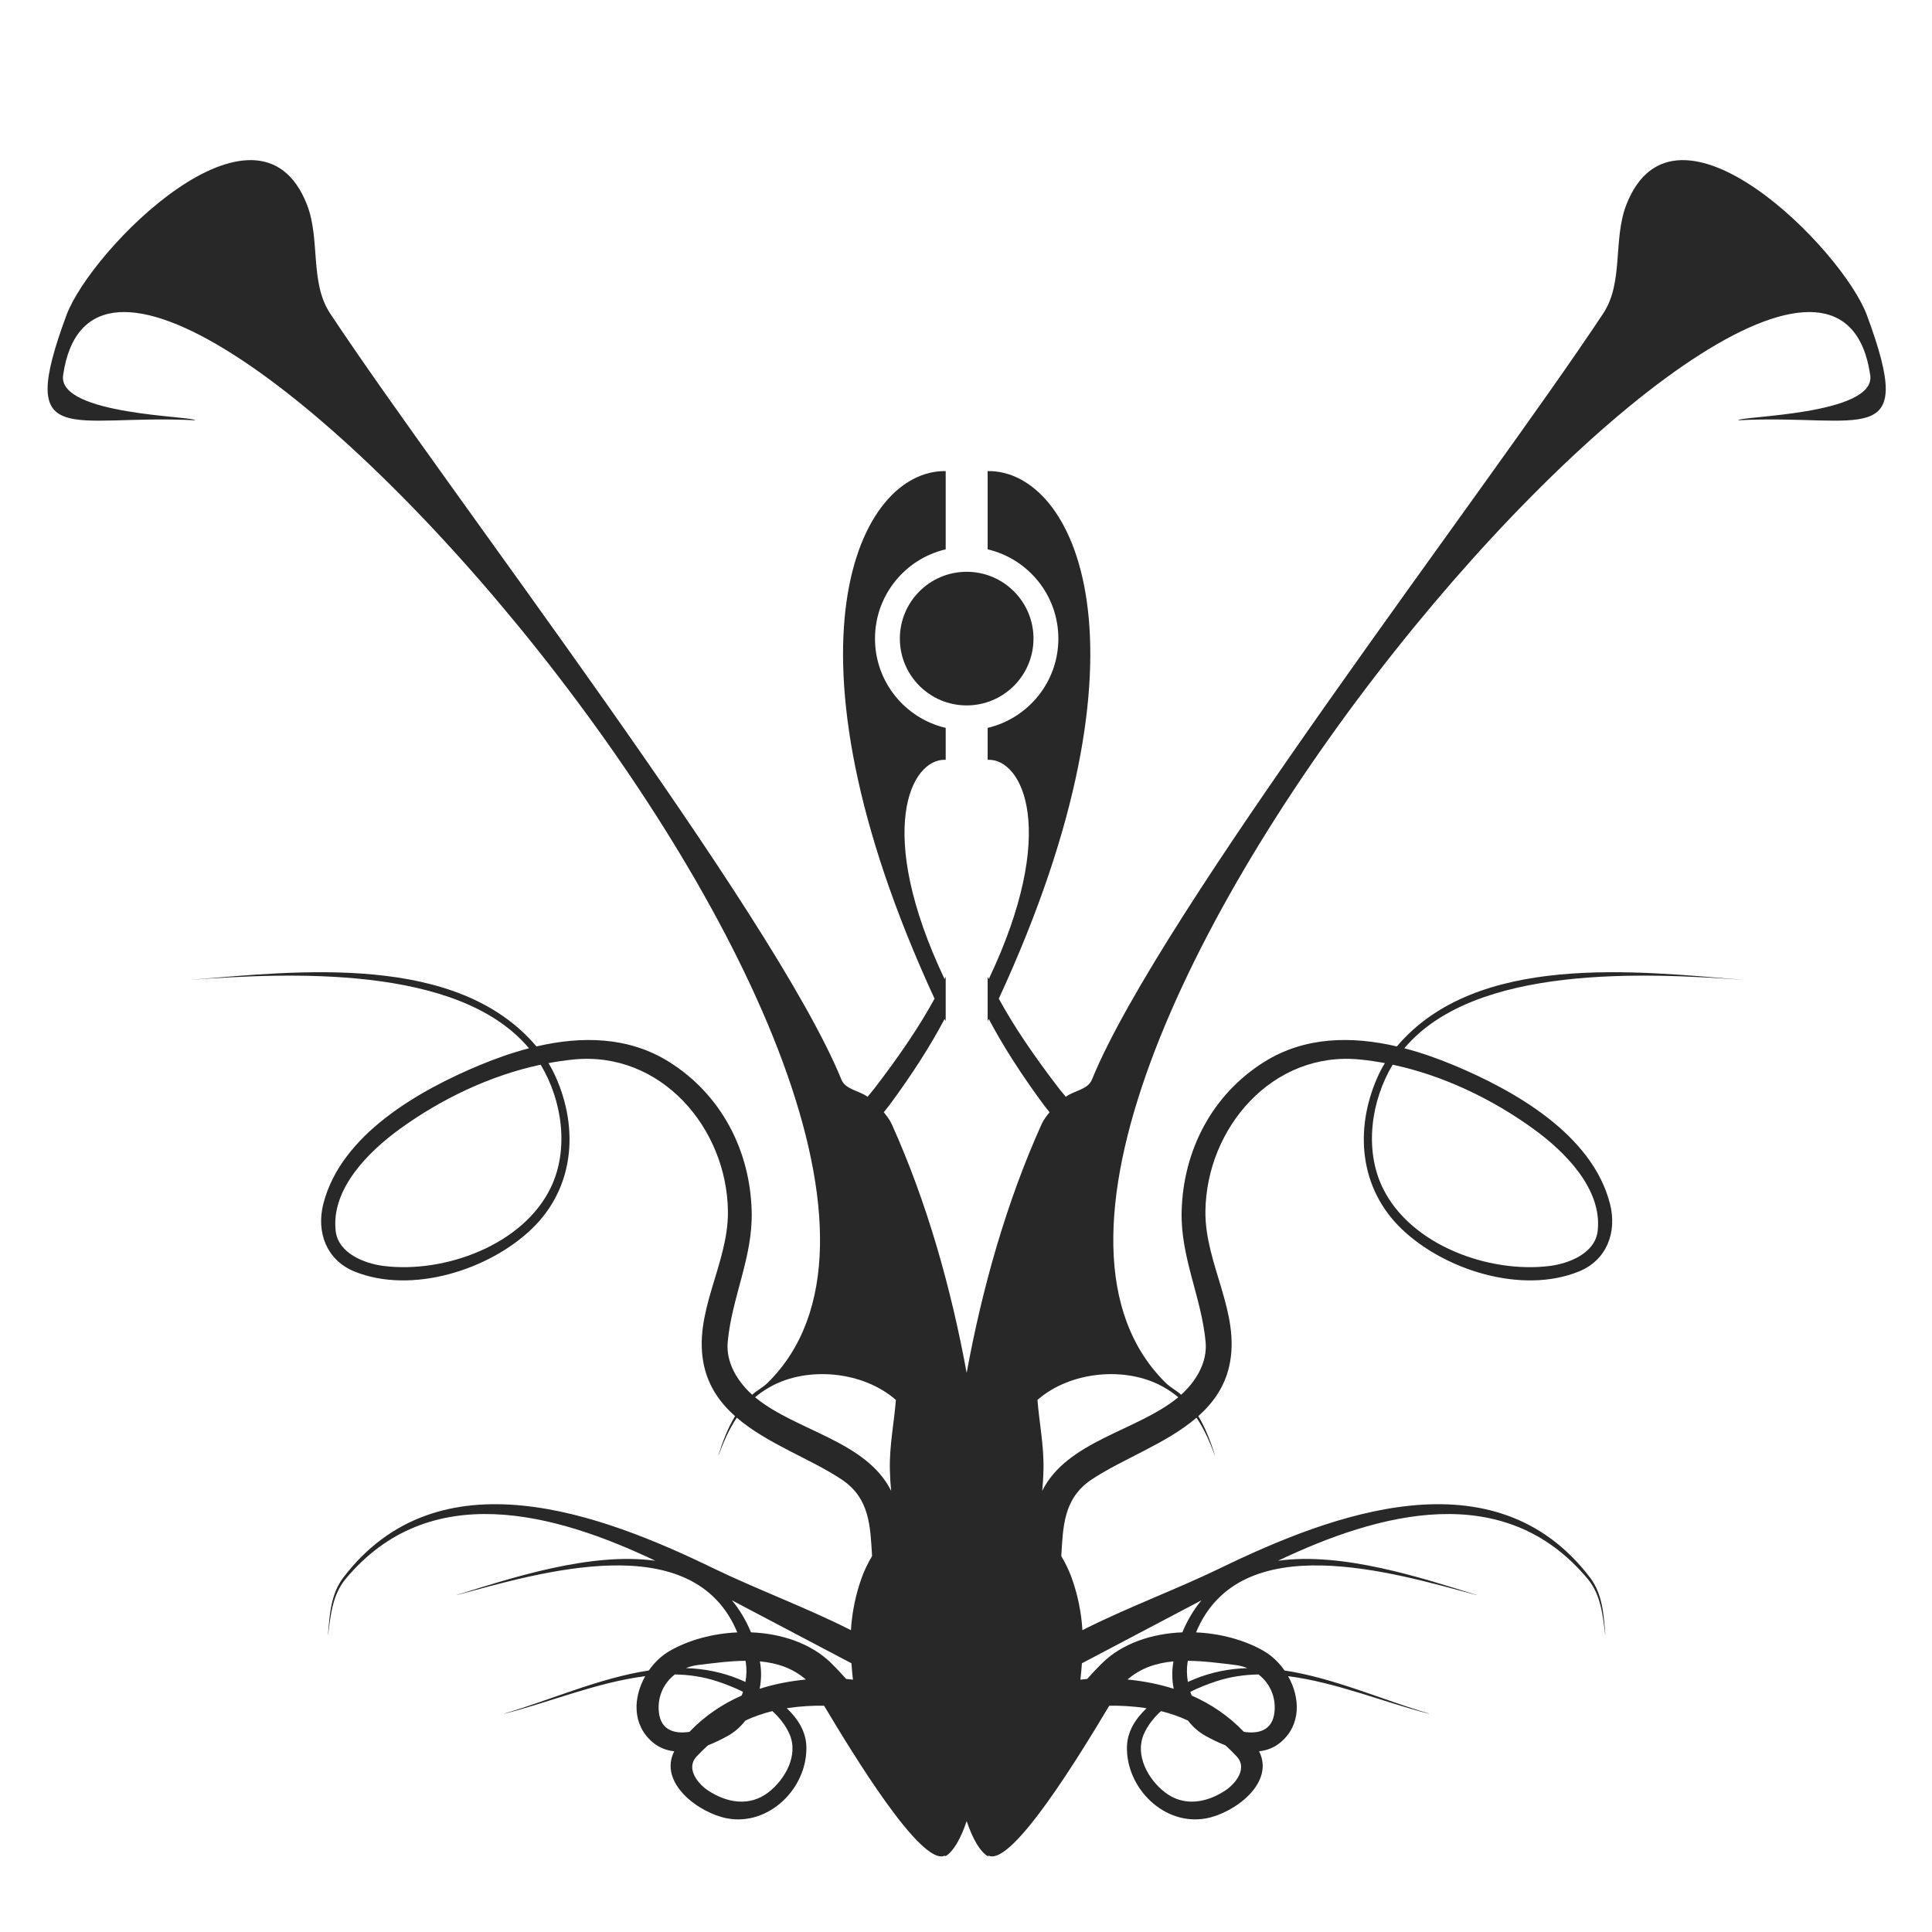 <?xml version="1.0" encoding="utf-8"?>
<!-- Generator: Adobe Illustrator 16.0.0, SVG Export Plug-In . SVG Version: 6.00 Build 0)  -->
<!DOCTYPE svg PUBLIC "-//W3C//DTD SVG 1.1//EN" "http://www.w3.org/Graphics/SVG/1.1/DTD/svg11.dtd">
<svg version="1.1" id="Ebene_1" xmlns="http://www.w3.org/2000/svg" xmlns:xlink="http://www.w3.org/1999/xlink" x="0px" y="0px"
	 width="350px" height="350px" viewBox="0 0 350 350" enable-background="new 0 0 350 350" xml:space="preserve">
<path fill-rule="evenodd" clip-rule="evenodd" fill="#282828" d="M136.79,253.123c0.812-0.681,1.715-1.311,2.732-1.88
	c6.716-3.773,16.796-2.873,22.777,2.368c-0.323,4.137-1.184,8.214-1.091,12.628c0.025,1.304,0.106,2.585,0.232,3.844
	c-4.503-9.036-17.097-10.824-24.499-16.835L136.79,253.123L136.79,253.123z M213.453,253.123c-0.811-0.681-1.714-1.311-2.731-1.88
	c-6.716-3.773-16.796-2.873-22.775,2.368c0.323,4.137,1.184,8.214,1.091,12.628c-0.025,1.304-0.107,2.585-0.231,3.844
	c4.503-9.036,17.097-10.824,24.498-16.835L213.453,253.123L213.453,253.123z M195.999,301.32c-0.068,0.991-0.16,1.979-0.272,2.968
	c0.411-0.056,0.824-0.1,1.235-0.134c0.855-0.977,1.752-1.924,2.688-2.846c3.679-3.623,9.053-5.379,14.543-5.594
	c0.95-2.271,2.115-4.189,3.468-5.806L195.999,301.32L195.999,301.32z M221.991,316.184c-1.272-0.497-2.477-1.099-3.546-1.683
	c-1.263-0.693-2.354-1.665-3.248-2.816c-1.545-0.717-3.169-1.283-4.873-1.702c-1.328,1.21-2.426,2.604-3.12,4.2
	c-1.646,3.813,0.816,8.198,3.859,10.532c3.403,2.609,7.487,1.906,10.911-0.35c1.853-1.229,4.084-3.997,2.082-6.154
	C223.39,317.495,222.7,316.814,221.991,316.184L221.991,316.184z M212.628,305.941c-2.677-0.856-5.482-1.399-8.365-1.682
	c2.417-2.106,5.293-3.007,8.33-3.285c-0.004,0.013-0.006,0.026-0.008,0.04C212.275,302.596,212.304,304.288,212.628,305.941
	L212.628,305.941z M225.345,313.741c-2.773-2.896-5.974-5.046-9.465-6.577c-0.089-0.224-0.172-0.449-0.244-0.68
	c1.591-0.782,3.212-1.411,4.714-1.905c2.482-0.817,5.038-1.19,7.637-1.238c2.019,1.563,3.186,4.015,2.899,6.8
	C230.545,313.438,228.086,314.16,225.345,313.741L225.345,313.741z M225.971,302.191c-3.24,0.105-6.471,0.708-9.649,2.021
	c-0.362,0.148-0.738,0.313-1.126,0.485c-0.208-1.203-0.232-2.408-0.067-3.458c0.017-0.126,0.039-0.244,0.058-0.369
	c2.844,0.02,5.753,0.417,8.509,0.747C224.501,301.714,225.263,301.908,225.971,302.191L225.971,302.191z M252.297,192.878
	c9.176,1.961,18.028,6.218,25.517,11.646c5.554,4.022,12.482,10.805,11.621,18.462c-0.462,4.099-5.264,5.934-8.745,6.361
	c-10.947,1.352-25.201-3.763-30.235-14.228C247.133,208.214,248.383,199.393,252.297,192.878L252.297,192.878z M188.697,203.648
	c-6.386,14.162-10.769,29.731-13.577,45.068c-2.806-15.337-7.188-30.906-13.573-45.068c-0.371-0.819-0.912-1.499-1.44-2.15
	c0.343-0.444,0.69-0.884,1.038-1.317c4.199-5.695,7.472-10.829,9.973-15.585l0.204,0.388v-8.062
	c-0.067,0.151-0.131,0.296-0.204,0.445c-12.71-26.777-6.149-40.015,0.204-39.723v-5.783c-7.339-1.719-12.809-8.311-12.809-16.172
	c0-7.865,5.469-14.453,12.809-16.173V85.346c-15.684-0.281-31.569,31.57-2.019,95.573c-2.689,4.932-6.301,10.289-11.012,16.412
	c-0.379,0.458-0.759,0.912-1.126,1.364c-1.461-1.116-3.991-1.288-4.723-3.093C140.148,165.425,81.265,89.189,59.804,56.78
	c-3.733-5.64-1.733-13.421-4.198-19.72c-8.833-22.534-39.16,8.137-43.566,20.035c-9.214,24.893,0.766,17.862,23.296,19.042
	c0-0.763-24.952-0.915-23.902-8.16c8.664-59.895,178.486,132.322,127.644,182.525c-0.888,0.879-1.983,1.391-2.811,2.17
	c-2.658-2.403-4.779-5.829-4.437-9.55c0.752-8.156,4.582-15.375,4.344-23.754c-0.309-11.04-5.544-21.079-14.938-26.983
	c-7.37-4.627-15.894-4.716-24.052-2.813c-14.414-17.052-43.306-13.656-62.799-12.056c17.655-1.27,48.642-2.876,61.449,12.389
	c-3.06,0.797-6.056,1.859-8.903,3.043c-10.984,4.574-25.191,12.58-28.365,25.176c-1.294,5.135,0.604,10.176,5.65,12.222
	c10.324,4.183,24.355-0.261,32.111-7.713c7.618-7.314,8.58-17.978,4.373-27.482c-0.397-0.892-0.844-1.744-1.337-2.558
	c1.487-0.28,2.979-0.497,4.475-0.649c15.853-1.611,27.866,12.387,28.034,27.518c0.106,9.576-6.464,18.427-4.321,27.995
	c0.848,3.784,2.916,6.694,5.609,9.09c-1.275,2.113-2.194,4.476-3.002,7.049c0.01,0.003,0.02,0.008,0.028,0.008
	c0.925-2.489,1.941-4.764,3.295-6.776c5.503,4.734,13.443,7.476,19.047,11.23c5.08,3.406,5.128,8.549,5.458,13.84
	c-0.708,1.197-1.341,2.452-1.843,3.826c-1.115,3.069-1.795,6.327-1.987,9.595c-8.162-4.13-16.943-7.343-24.955-11.226
	c-20.273-9.833-49.708-20.991-67.007,1.697c-2.277,2.984-2.478,6.774-2.771,10.319c0.007,0,0.017,0,0.024,0
	c0.438-3.476,0.788-7.208,3.154-10.053c15.153-18.224,37.86-11.996,56.122-3.31c-11.676-1.621-25.996,3.085-35.944,6.188
	c0.006,0.006,0.007,0.014,0.014,0.02c15.003-4.045,42.792-12.485,50.773,6.769c-4.436,0.197-8.793,1.375-12.239,3.354
	c-1.47,0.844-2.774,2.088-3.79,3.548c-8.913,1.341-17.816,5.355-26.151,7.793c0.006,0.012,0.007,0.021,0.011,0.03
	c7.817-1.948,16.748-5.686,25.493-6.793c-2.185,3.847-2.404,8.772,1.318,11.947c1.187,1.013,2.53,1.512,3.936,1.655
	c-2.893,5.731,4.421,11.151,9.505,12.141c7.626,1.484,14.611-5.432,14.434-12.968c-0.061-2.729-1.525-5.052-3.554-6.969
	c0.137-0.021,0.275-0.043,0.412-0.063c2.034-0.282,4.188-0.437,6.354-0.386c5.185,8.667,17.531,29.026,21.822,27.172
	c0.066,0.029,0.137,0.051,0.204,0.069c1.399-0.862,2.688-3.063,3.799-6.344c1.114,3.281,2.403,5.481,3.802,6.344
	c0.068-0.019,0.138-0.04,0.204-0.069c4.291,1.854,16.639-18.505,21.822-27.172c2.165-0.051,4.319,0.104,6.354,0.386
	c0.137,0.02,0.275,0.041,0.411,0.063c-2.028,1.917-3.492,4.24-3.554,6.969c-0.178,7.536,6.808,14.452,14.435,12.968
	c5.083-0.989,12.397-6.409,9.503-12.141c1.407-0.144,2.751-0.643,3.937-1.655c3.724-3.175,3.503-8.101,1.319-11.947
	c8.744,1.107,17.676,4.845,25.492,6.793c0.004-0.01,0.006-0.019,0.011-0.03c-8.334-2.438-17.238-6.452-26.15-7.793
	c-1.016-1.46-2.32-2.704-3.789-3.548c-3.447-1.979-7.805-3.157-12.241-3.354c7.982-19.254,35.771-10.813,50.773-6.769
	c0.009-0.006,0.009-0.014,0.016-0.02c-9.947-3.104-24.268-7.81-35.944-6.188c18.262-8.687,40.968-14.914,56.123,3.31
	c2.365,2.845,2.714,6.577,3.152,10.053c0.008,0,0.018,0,0.025,0c-0.295-3.545-0.495-7.335-2.771-10.319
	c-17.299-22.688-46.734-11.53-67.007-1.697c-8.013,3.883-16.794,7.096-24.955,11.226c-0.192-3.268-0.873-6.525-1.987-9.595
	c-0.502-1.374-1.135-2.629-1.843-3.826c0.329-5.291,0.378-10.434,5.458-13.84c5.604-3.755,13.543-6.496,19.046-11.23
	c1.355,2.013,2.371,4.287,3.296,6.776c0.008,0,0.02-0.005,0.027-0.008c-0.808-2.573-1.726-4.936-3.001-7.049
	c2.693-2.396,4.762-5.306,5.609-9.09c2.144-9.568-4.427-18.419-4.321-27.995c0.168-15.131,12.18-29.129,28.034-27.518
	c1.495,0.152,2.987,0.369,4.475,0.649c-0.495,0.813-0.94,1.666-1.339,2.558c-4.206,9.505-3.244,20.168,4.373,27.482
	c7.757,7.452,21.789,11.896,32.111,7.713c5.047-2.046,6.944-7.087,5.649-12.222c-3.173-12.596-17.38-20.602-28.364-25.176
	c-2.848-1.184-5.843-2.246-8.902-3.043c12.808-15.265,43.794-13.658,61.448-12.389c-19.492-1.601-48.383-4.997-62.798,12.056
	c-8.159-1.903-16.683-1.814-24.053,2.813c-9.394,5.904-14.628,15.943-14.938,26.983c-0.239,8.379,3.592,15.598,4.343,23.754
	c0.343,3.721-1.778,7.146-4.437,9.55c-0.828-0.779-1.922-1.291-2.811-2.17C160.323,200.299,330.146,8.082,338.811,67.977
	c1.048,7.245-23.902,7.396-23.902,8.16c22.531-1.18,32.511,5.851,23.295-19.042c-4.405-11.898-34.732-42.569-43.565-20.035
	c-2.464,6.299-0.464,14.081-4.197,19.72c-21.462,32.409-80.344,108.645-92.637,138.822c-0.733,1.805-3.263,1.977-4.723,3.093
	c-0.367-0.452-0.747-0.906-1.128-1.364c-4.711-6.123-8.323-11.48-11.011-16.412c29.549-64.003,13.665-95.854-2.02-95.573v14.171
	c7.339,1.72,12.809,8.31,12.809,16.173c0,7.861-5.47,14.451-12.809,16.172v5.783c6.354-0.292,12.914,12.946,0.204,39.723
	c-0.072-0.149-0.136-0.294-0.204-0.445v8.062l0.204-0.388c2.501,4.756,5.774,9.89,9.973,15.585c0.347,0.434,0.694,0.873,1.038,1.317
	C189.61,202.149,189.067,202.829,188.697,203.648L188.697,203.648z M154.247,301.32c0.067,0.991,0.159,1.979,0.271,2.968
	c-0.41-0.056-0.824-0.1-1.236-0.134c-0.855-0.977-1.75-1.924-2.687-2.846c-3.68-3.623-9.052-5.379-14.542-5.594
	c-0.951-2.271-2.117-4.189-3.468-5.806L154.247,301.32L154.247,301.32z M128.254,316.184c1.27-0.497,2.477-1.099,3.545-1.683
	c1.263-0.693,2.354-1.665,3.247-2.816c1.546-0.717,3.17-1.283,4.873-1.702c1.33,1.21,2.428,2.604,3.121,4.2
	c1.648,3.813-0.816,8.198-3.858,10.532c-3.404,2.609-7.488,1.906-10.91-0.35c-1.854-1.229-4.085-3.997-2.083-6.154
	C126.855,317.495,127.544,316.814,128.254,316.184L128.254,316.184z M137.617,305.941c0.323-1.653,0.352-3.346,0.044-4.927
	c-0.005-0.014-0.005-0.027-0.01-0.04c3.037,0.278,5.914,1.179,8.33,3.285C143.099,304.542,140.293,305.085,137.617,305.941
	L137.617,305.941z M124.9,313.741c-2.742,0.419-5.201-0.303-5.543-3.601c-0.284-2.785,0.883-5.236,2.901-6.8
	c2.599,0.048,5.154,0.421,7.637,1.238c1.501,0.494,3.123,1.123,4.713,1.905c-0.073,0.23-0.156,0.456-0.245,0.68
	C130.873,308.695,127.673,310.846,124.9,313.741L124.9,313.741z M124.274,302.191c0.708-0.283,1.471-0.478,2.277-0.574
	c2.755-0.33,5.665-0.728,8.507-0.747c0.021,0.125,0.042,0.243,0.059,0.369c0.165,1.05,0.14,2.255-0.069,3.458
	c-0.387-0.173-0.764-0.337-1.126-0.485C130.744,302.899,127.514,302.297,124.274,302.191L124.274,302.191z M97.947,192.878
	c3.915,6.515,5.164,15.336,1.844,22.241c-5.035,10.465-19.289,15.579-30.236,14.228c-3.481-0.428-8.284-2.263-8.746-6.361
	c-0.861-7.657,6.068-14.439,11.621-18.462C79.919,199.096,88.771,194.839,97.947,192.878L97.947,192.878z M175.122,103.585
	c6.684,0,12.104,5.418,12.104,12.104c0,6.682-5.42,12.102-12.104,12.102s-12.104-5.42-12.104-12.102
	C163.018,109.003,168.438,103.585,175.122,103.585z"/>
</svg>
<!-- WCDP_DATA_CMYK_START{"#282828":"73,64,66,75"}WCDP_DATA_CMYK_END -->